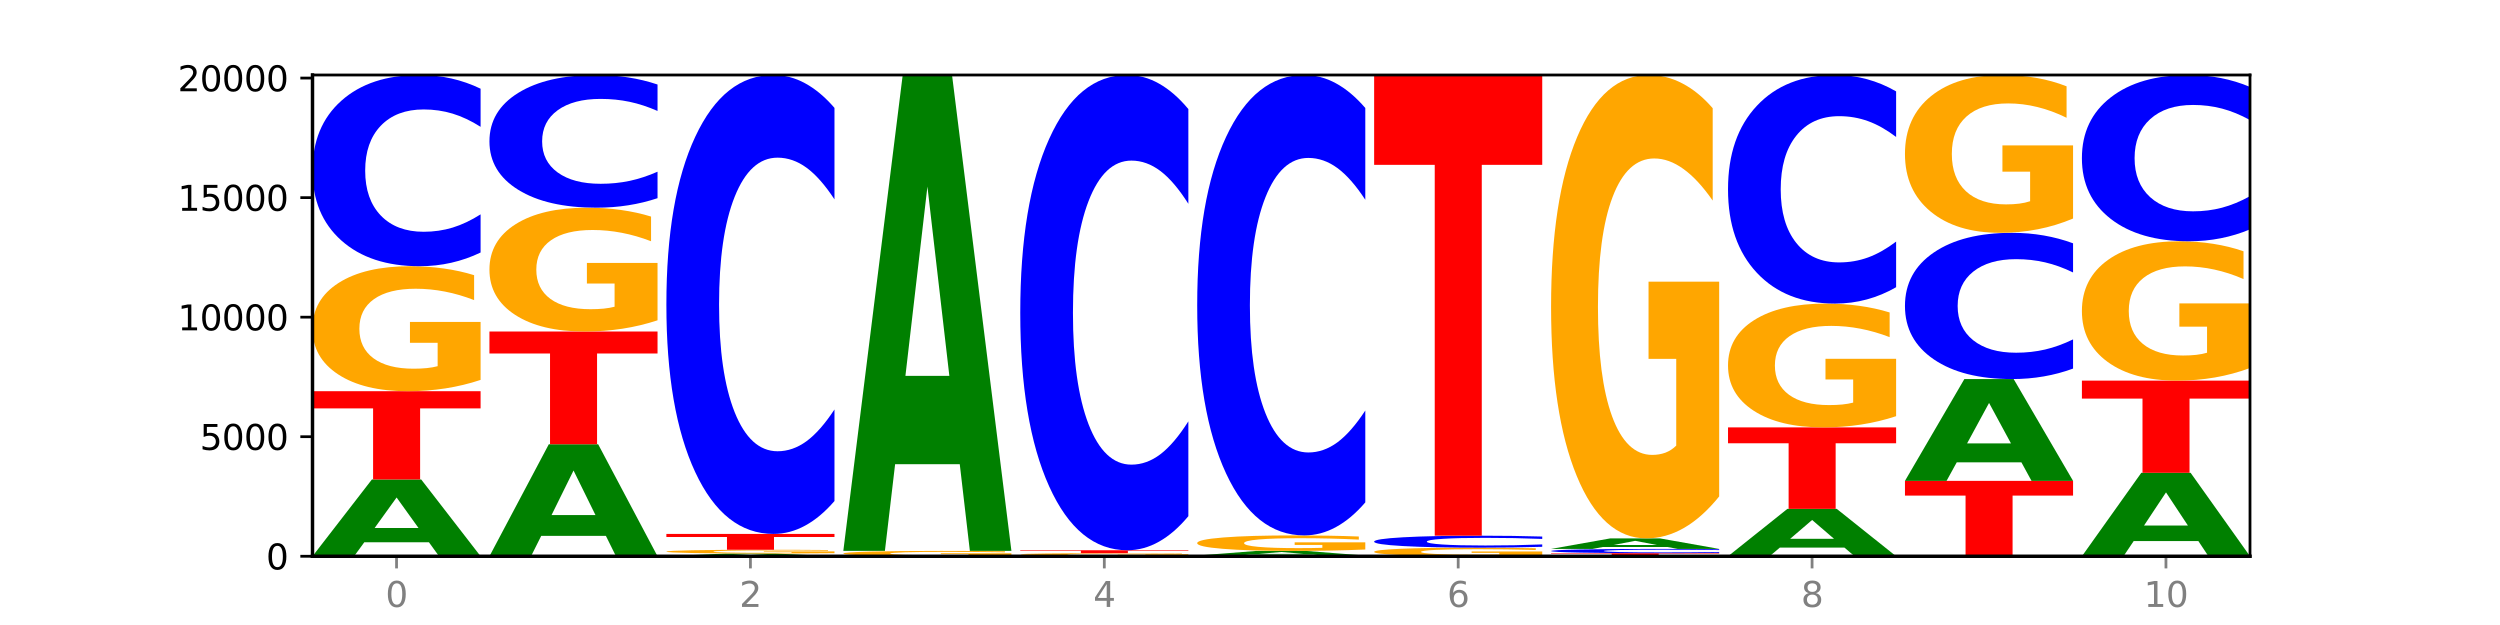 <?xml version="1.0" encoding="utf-8" standalone="no"?>
<!DOCTYPE svg PUBLIC "-//W3C//DTD SVG 1.1//EN"
  "http://www.w3.org/Graphics/SVG/1.1/DTD/svg11.dtd">
<svg xmlns:xlink="http://www.w3.org/1999/xlink" width="720pt" height="180pt" viewBox="0 0 720 180" xmlns="http://www.w3.org/2000/svg" version="1.1">
 <defs>
  <style type="text/css">*{stroke-linejoin: round; stroke-linecap: butt}</style>
 </defs>
 <g id="figure_1">
  <g id="patch_1">
   <path d="M 0 180 
L 720 180 
L 720 0 
L 0 0 
z
" style="fill: #ffffff"/>
  </g>
  <g id="axes_1">
   <g id="patch_2">
    <path d="M 90 160.2 
L 648 160.2 
L 648 21.6 
L 90 21.6 
z
" style="fill: #ffffff"/>
   </g>
   <g id="line2d_1">
    <path d="M 90 160.2 
L 648 160.2 
" clip-path="url(#pf66e8a5b68)" style="fill: none; stroke: #000000; stroke-width: 0.5; stroke-linecap: square"/>
   </g>
   <g id="patch_3">
    <path d="M 123.534 156.172 
L 104.916 156.172 
L 101.977 160.2 
L 90 160.2 
L 107.104 138.09 
L 121.307 138.09 
L 138.411 160.2 
L 126.444 160.2 
L 123.534 156.172 
z
M 107.886 152.069 
L 120.535 152.069 
L 114.22 143.274 
L 107.886 152.069 
z
" clip-path="url(#pf66e8a5b68)" style="fill: #008000"/>
   </g>
   <g id="patch_4">
    <path d="M 90 112.669 
L 138.411 112.669 
L 138.411 117.627 
L 120.994 117.627 
L 120.994 138.09 
L 107.45 138.09 
L 107.45 117.627 
L 90 117.627 
L 90 112.669 
z
" clip-path="url(#pf66e8a5b68)" style="fill: #ff0000"/>
   </g>
   <g id="patch_5">
    <path d="M 138.411 109.412 
Q 133.529 111.04 128.277 111.858 
Q 123.026 112.669 117.428 112.669 
Q 104.777 112.669 97.389 107.82 
Q 90 102.972 90 94.681 
Q 90 86.293 97.519 81.482 
Q 105.048 76.671 118.144 76.671 
Q 123.189 76.671 127.811 77.325 
Q 132.444 77.972 136.545 79.251 
L 136.545 86.427 
Q 132.313 84.784 128.126 83.973 
Q 123.938 83.155 119.728 83.155 
Q 111.938 83.155 107.717 86.144 
Q 103.497 89.126 103.497 94.681 
Q 103.497 100.184 107.566 103.188 
Q 111.634 106.185 119.12 106.185 
Q 121.16 106.185 122.907 106.014 
Q 124.654 105.835 126.042 105.463 
L 126.042 98.726 
L 118.068 98.726 
L 118.068 92.725 
L 138.411 92.725 
L 138.411 109.412 
z
" clip-path="url(#pf66e8a5b68)" style="fill: #ffa600"/>
   </g>
   <g id="patch_6">
    <path d="M 138.411 72.723 
Q 134.361 74.68 129.983 75.67 
Q 125.604 76.671 120.835 76.671 
Q 106.613 76.671 98.306 69.254 
Q 90 61.837 90 49.153 
Q 90 36.423 98.306 29.017 
Q 106.613 21.6 120.835 21.6 
Q 125.604 21.6 129.983 22.601 
Q 134.361 23.591 138.411 25.547 
L 138.411 36.525 
Q 134.325 33.932 130.361 32.726 
Q 126.397 31.52 122.018 31.52 
Q 114.163 31.52 109.662 36.218 
Q 105.173 40.905 105.173 49.153 
Q 105.173 57.366 109.662 62.064 
Q 114.163 66.751 122.018 66.751 
Q 126.397 66.751 130.361 65.545 
Q 134.325 64.328 138.411 61.734 
L 138.411 72.723 
z
" clip-path="url(#pf66e8a5b68)" style="fill: #0000ff"/>
   </g>
   <g id="patch_7">
    <path d="M 174.493 154.323 
L 155.875 154.323 
L 152.935 160.2 
L 140.959 160.2 
L 158.063 127.941 
L 172.266 127.941 
L 189.37 160.2 
L 177.403 160.2 
L 174.493 154.323 
z
M 158.845 148.336 
L 171.494 148.336 
L 165.179 135.505 
L 158.845 148.336 
z
" clip-path="url(#pf66e8a5b68)" style="fill: #008000"/>
   </g>
   <g id="patch_8">
    <path d="M 140.959 95.475 
L 189.37 95.475 
L 189.37 101.807 
L 171.953 101.807 
L 171.953 127.941 
L 158.409 127.941 
L 158.409 101.807 
L 140.959 101.807 
L 140.959 95.475 
z
" clip-path="url(#pf66e8a5b68)" style="fill: #ff0000"/>
   </g>
   <g id="patch_9">
    <path d="M 189.37 92.249 
Q 184.488 93.862 179.236 94.673 
Q 173.985 95.475 168.387 95.475 
Q 155.736 95.475 148.347 90.673 
Q 140.959 85.87 140.959 77.656 
Q 140.959 69.347 148.478 64.581 
Q 156.007 59.815 169.103 59.815 
Q 174.148 59.815 178.77 60.463 
Q 183.403 61.104 187.504 62.371 
L 187.504 69.48 
Q 183.272 67.852 179.084 67.049 
Q 174.896 66.238 170.687 66.238 
Q 162.897 66.238 158.676 69.2 
Q 154.456 72.154 154.456 77.656 
Q 154.456 83.107 158.524 86.083 
Q 162.593 89.052 170.079 89.052 
Q 172.119 89.052 173.866 88.883 
Q 175.613 88.706 177.001 88.337 
L 177.001 81.664 
L 169.027 81.664 
L 169.027 75.719 
L 189.37 75.719 
L 189.37 92.249 
z
" clip-path="url(#pf66e8a5b68)" style="fill: #ffa600"/>
   </g>
   <g id="patch_10">
    <path d="M 189.37 57.076 
Q 185.32 58.434 180.942 59.12 
Q 176.563 59.815 171.794 59.815 
Q 157.572 59.815 149.265 54.668 
Q 140.959 49.521 140.959 40.719 
Q 140.959 31.886 149.265 26.747 
Q 157.572 21.6 171.794 21.6 
Q 176.563 21.6 180.942 22.295 
Q 185.32 22.981 189.37 24.339 
L 189.37 31.957 
Q 185.284 30.157 181.32 29.32 
Q 177.356 28.484 172.977 28.484 
Q 165.122 28.484 160.621 31.744 
Q 156.132 34.996 156.132 40.719 
Q 156.132 46.419 160.621 49.679 
Q 165.122 52.931 172.977 52.931 
Q 177.356 52.931 181.32 52.095 
Q 185.284 51.25 189.37 49.45 
L 189.37 57.076 
z
" clip-path="url(#pf66e8a5b68)" style="fill: #0000ff"/>
   </g>
   <g id="patch_11">
    <path d="M 225.452 160.057 
L 206.834 160.057 
L 203.894 160.2 
L 191.918 160.2 
L 209.021 159.415 
L 223.225 159.415 
L 240.329 160.2 
L 228.362 160.2 
L 225.452 160.057 
z
M 209.803 159.911 
L 222.453 159.911 
L 216.138 159.599 
L 209.803 159.911 
z
" clip-path="url(#pf66e8a5b68)" style="fill: #008000"/>
   </g>
   <g id="patch_12">
    <path d="M 240.329 159.317 
Q 235.446 159.366 230.195 159.391 
Q 224.944 159.415 219.346 159.415 
Q 206.695 159.415 199.306 159.269 
Q 191.918 159.122 191.918 158.871 
Q 191.918 158.618 199.437 158.473 
Q 206.966 158.327 220.062 158.327 
Q 225.107 158.327 229.729 158.347 
Q 234.361 158.366 238.463 158.405 
L 238.463 158.622 
Q 234.231 158.572 230.043 158.548 
Q 225.855 158.523 221.646 158.523 
Q 213.856 158.523 209.635 158.613 
Q 205.415 158.704 205.415 158.871 
Q 205.415 159.038 209.483 159.129 
Q 213.552 159.219 221.038 159.219 
Q 223.078 159.219 224.825 159.214 
Q 226.571 159.209 227.96 159.197 
L 227.96 158.994 
L 219.986 158.994 
L 219.986 158.812 
L 240.329 158.812 
L 240.329 159.317 
z
" clip-path="url(#pf66e8a5b68)" style="fill: #ffa600"/>
   </g>
   <g id="patch_13">
    <path d="M 191.918 153.769 
L 240.329 153.769 
L 240.329 154.658 
L 222.912 154.658 
L 222.912 158.327 
L 209.368 158.327 
L 209.368 154.658 
L 191.918 154.658 
L 191.918 153.769 
z
" clip-path="url(#pf66e8a5b68)" style="fill: #ff0000"/>
   </g>
   <g id="patch_14">
    <path d="M 240.329 144.295 
Q 236.279 148.991 231.9 151.366 
Q 227.522 153.769 222.753 153.769 
Q 208.53 153.769 200.224 135.968 
Q 191.918 118.167 191.918 87.725 
Q 191.918 57.174 200.224 39.401 
Q 208.53 21.6 222.753 21.6 
Q 227.522 21.6 231.9 24.003 
Q 236.279 26.378 240.329 31.074 
L 240.329 57.42 
Q 236.243 51.195 232.279 48.301 
Q 228.314 45.407 223.936 45.407 
Q 216.081 45.407 211.58 56.683 
Q 207.091 67.931 207.091 87.725 
Q 207.091 107.437 211.58 118.713 
Q 216.081 129.962 223.936 129.962 
Q 228.314 129.962 232.279 127.068 
Q 236.243 124.146 240.329 117.921 
L 240.329 144.295 
z
" clip-path="url(#pf66e8a5b68)" style="fill: #0000ff"/>
   </g>
   <g id="patch_15">
    <path d="M 242.877 160.193 
L 291.288 160.193 
L 291.288 160.194 
L 273.871 160.194 
L 273.871 160.2 
L 260.327 160.2 
L 260.327 160.194 
L 242.877 160.194 
L 242.877 160.193 
z
" clip-path="url(#pf66e8a5b68)" style="fill: #ff0000"/>
   </g>
   <g id="patch_16">
    <path d="M 291.288 160.054 
Q 286.405 160.124 281.154 160.159 
Q 275.903 160.193 270.305 160.193 
Q 257.654 160.193 250.265 159.986 
Q 242.877 159.78 242.877 159.426 
Q 242.877 159.068 250.395 158.863 
Q 257.925 158.658 271.021 158.658 
Q 276.066 158.658 280.688 158.686 
Q 285.32 158.713 289.422 158.768 
L 289.422 159.074 
Q 285.19 159.004 281.002 158.969 
Q 276.814 158.934 272.605 158.934 
Q 264.815 158.934 260.594 159.062 
Q 256.374 159.189 256.374 159.426 
Q 256.374 159.661 260.442 159.789 
Q 264.511 159.917 271.997 159.917 
Q 274.037 159.917 275.784 159.909 
Q 277.53 159.902 278.919 159.886 
L 278.919 159.598 
L 270.945 159.598 
L 270.945 159.342 
L 291.288 159.342 
L 291.288 160.054 
z
" clip-path="url(#pf66e8a5b68)" style="fill: #ffa600"/>
   </g>
   <g id="patch_17">
    <path d="M 276.411 133.69 
L 257.793 133.69 
L 254.853 158.658 
L 242.877 158.658 
L 259.98 21.6 
L 274.184 21.6 
L 291.288 158.658 
L 279.321 158.658 
L 276.411 133.69 
z
M 260.762 108.252 
L 273.412 108.252 
L 267.097 53.735 
L 260.762 108.252 
z
" clip-path="url(#pf66e8a5b68)" style="fill: #008000"/>
   </g>
   <g id="patch_18">
    <path d="M 327.37 160.16 
L 308.752 160.16 
L 305.812 160.2 
L 293.836 160.2 
L 310.939 159.98 
L 325.143 159.98 
L 342.247 160.2 
L 330.28 160.2 
L 327.37 160.16 
z
M 311.721 160.119 
L 324.371 160.119 
L 318.056 160.031 
L 311.721 160.119 
z
" clip-path="url(#pf66e8a5b68)" style="fill: #008000"/>
   </g>
   <g id="patch_19">
    <path d="M 342.247 159.919 
Q 337.364 159.949 332.113 159.965 
Q 326.862 159.98 321.263 159.98 
Q 308.613 159.98 301.224 159.89 
Q 293.836 159.8 293.836 159.646 
Q 293.836 159.49 301.354 159.401 
Q 308.884 159.312 321.98 159.312 
Q 327.025 159.312 331.647 159.324 
Q 336.279 159.336 340.38 159.36 
L 340.38 159.493 
Q 336.149 159.462 331.961 159.447 
Q 327.773 159.432 323.564 159.432 
Q 315.774 159.432 311.553 159.488 
Q 307.333 159.543 307.333 159.646 
Q 307.333 159.748 311.401 159.804 
Q 315.47 159.859 322.956 159.859 
Q 324.996 159.859 326.742 159.856 
Q 328.489 159.853 329.878 159.846 
L 329.878 159.721 
L 321.904 159.721 
L 321.904 159.61 
L 342.247 159.61 
L 342.247 159.919 
z
" clip-path="url(#pf66e8a5b68)" style="fill: #ffa600"/>
   </g>
   <g id="patch_20">
    <path d="M 293.836 158.472 
L 342.247 158.472 
L 342.247 158.636 
L 324.83 158.636 
L 324.83 159.312 
L 311.286 159.312 
L 311.286 158.636 
L 293.836 158.636 
L 293.836 158.472 
z
" clip-path="url(#pf66e8a5b68)" style="fill: #ff0000"/>
   </g>
   <g id="patch_21">
    <path d="M 342.247 148.661 
Q 338.197 153.524 333.818 155.984 
Q 329.439 158.472 324.67 158.472 
Q 310.448 158.472 302.142 140.037 
Q 293.836 121.603 293.836 90.078 
Q 293.836 58.44 302.142 40.034 
Q 310.448 21.6 324.67 21.6 
Q 329.439 21.6 333.818 24.088 
Q 338.197 26.548 342.247 31.411 
L 342.247 58.695 
Q 338.16 52.248 334.196 49.251 
Q 330.232 46.254 325.853 46.254 
Q 317.998 46.254 313.498 57.931 
Q 309.009 69.58 309.009 90.078 
Q 309.009 110.492 313.498 122.169 
Q 317.998 133.817 325.853 133.817 
Q 330.232 133.817 334.196 130.82 
Q 338.16 127.795 342.247 121.349 
L 342.247 148.661 
z
" clip-path="url(#pf66e8a5b68)" style="fill: #0000ff"/>
   </g>
   <g id="patch_22">
    <path d="M 344.795 159.993 
L 393.205 159.993 
L 393.205 160.034 
L 375.789 160.034 
L 375.789 160.2 
L 362.245 160.2 
L 362.245 160.034 
L 344.795 160.034 
L 344.795 159.993 
z
" clip-path="url(#pf66e8a5b68)" style="fill: #ff0000"/>
   </g>
   <g id="patch_23">
    <path d="M 378.329 159.751 
L 359.711 159.751 
L 356.771 159.993 
L 344.795 159.993 
L 361.898 158.665 
L 376.102 158.665 
L 393.205 159.993 
L 381.239 159.993 
L 378.329 159.751 
z
M 362.68 159.505 
L 375.33 159.505 
L 369.015 158.976 
L 362.68 159.505 
z
" clip-path="url(#pf66e8a5b68)" style="fill: #008000"/>
   </g>
   <g id="patch_24">
    <path d="M 393.205 158.26 
Q 388.323 158.462 383.072 158.564 
Q 377.821 158.665 372.222 158.665 
Q 359.572 158.665 352.183 158.063 
Q 344.795 157.461 344.795 156.432 
Q 344.795 155.39 352.313 154.793 
Q 359.843 154.196 372.938 154.196 
Q 377.983 154.196 382.605 154.277 
Q 387.238 154.357 391.339 154.516 
L 391.339 155.407 
Q 387.108 155.203 382.92 155.102 
Q 378.732 155.001 374.522 155.001 
Q 366.732 155.001 362.512 155.372 
Q 358.291 155.742 358.291 156.432 
Q 358.291 157.115 362.36 157.488 
Q 366.429 157.86 373.915 157.86 
Q 375.955 157.86 377.701 157.838 
Q 379.448 157.816 380.837 157.77 
L 380.837 156.934 
L 372.862 156.934 
L 372.862 156.189 
L 393.205 156.189 
L 393.205 158.26 
z
" clip-path="url(#pf66e8a5b68)" style="fill: #ffa600"/>
   </g>
   <g id="patch_25">
    <path d="M 393.205 144.691 
Q 389.156 149.402 384.777 151.785 
Q 380.398 154.196 375.629 154.196 
Q 361.407 154.196 353.101 136.337 
Q 344.795 118.479 344.795 87.939 
Q 344.795 57.289 353.101 39.458 
Q 361.407 21.6 375.629 21.6 
Q 380.398 21.6 384.777 24.01 
Q 389.156 26.393 393.205 31.104 
L 393.205 57.536 
Q 389.119 51.291 385.155 48.388 
Q 381.191 45.484 376.812 45.484 
Q 368.957 45.484 364.457 56.796 
Q 359.968 68.081 359.968 87.939 
Q 359.968 107.715 364.457 119.027 
Q 368.957 130.312 376.812 130.312 
Q 381.191 130.312 385.155 127.408 
Q 389.119 124.477 393.205 118.232 
L 393.205 144.691 
z
" clip-path="url(#pf66e8a5b68)" style="fill: #0000ff"/>
   </g>
   <g id="patch_26">
    <path d="M 429.288 160.195 
L 410.67 160.195 
L 407.73 160.2 
L 395.753 160.2 
L 412.857 160.172 
L 427.061 160.172 
L 444.164 160.2 
L 432.198 160.2 
L 429.288 160.195 
z
M 413.639 160.19 
L 426.289 160.19 
L 419.974 160.179 
L 413.639 160.19 
z
" clip-path="url(#pf66e8a5b68)" style="fill: #008000"/>
   </g>
   <g id="patch_27">
    <path d="M 444.164 159.951 
Q 439.282 160.062 434.031 160.117 
Q 428.78 160.172 423.181 160.172 
Q 410.531 160.172 403.142 159.843 
Q 395.753 159.514 395.753 158.951 
Q 395.753 158.381 403.272 158.055 
Q 410.802 157.728 423.897 157.728 
Q 428.942 157.728 433.564 157.773 
Q 438.197 157.816 442.298 157.903 
L 442.298 158.391 
Q 438.067 158.279 433.879 158.224 
Q 429.691 158.168 425.481 158.168 
Q 417.691 158.168 413.471 158.371 
Q 409.25 158.574 409.25 158.951 
Q 409.25 159.325 413.319 159.529 
Q 417.388 159.732 424.874 159.732 
Q 426.914 159.732 428.66 159.721 
Q 430.407 159.708 431.796 159.683 
L 431.796 159.226 
L 423.821 159.226 
L 423.821 158.818 
L 444.164 158.818 
L 444.164 159.951 
z
" clip-path="url(#pf66e8a5b68)" style="fill: #ffa600"/>
   </g>
   <g id="patch_28">
    <path d="M 444.164 157.481 
Q 440.115 157.603 435.736 157.665 
Q 431.357 157.728 426.588 157.728 
Q 412.366 157.728 404.06 157.263 
Q 395.753 156.799 395.753 156.004 
Q 395.753 155.207 404.06 154.743 
Q 412.366 154.278 426.588 154.278 
Q 431.357 154.278 435.736 154.341 
Q 440.115 154.403 444.164 154.526 
L 444.164 155.213 
Q 440.078 155.051 436.114 154.975 
Q 432.15 154.9 427.771 154.9 
Q 419.916 154.9 415.415 155.194 
Q 410.927 155.488 410.927 156.004 
Q 410.927 156.519 415.415 156.813 
Q 419.916 157.107 427.771 157.107 
Q 432.15 157.107 436.114 157.031 
Q 440.078 156.955 444.164 156.792 
L 444.164 157.481 
z
" clip-path="url(#pf66e8a5b68)" style="fill: #0000ff"/>
   </g>
   <g id="patch_29">
    <path d="M 395.753 21.6 
L 444.164 21.6 
L 444.164 47.476 
L 426.748 47.476 
L 426.748 154.278 
L 413.204 154.278 
L 413.204 47.476 
L 395.753 47.476 
L 395.753 21.6 
z
" clip-path="url(#pf66e8a5b68)" style="fill: #ff0000"/>
   </g>
   <g id="patch_30">
    <path d="M 446.712 159.312 
L 495.123 159.312 
L 495.123 159.485 
L 477.707 159.485 
L 477.707 160.2 
L 464.163 160.2 
L 464.163 159.485 
L 446.712 159.485 
L 446.712 159.312 
z
" clip-path="url(#pf66e8a5b68)" style="fill: #ff0000"/>
   </g>
   <g id="patch_31">
    <path d="M 495.123 159.224 
Q 491.074 159.267 486.695 159.289 
Q 482.316 159.312 477.547 159.312 
Q 463.325 159.312 455.019 159.147 
Q 446.712 158.982 446.712 158.699 
Q 446.712 158.416 455.019 158.251 
Q 463.325 158.086 477.547 158.086 
Q 482.316 158.086 486.695 158.108 
Q 491.074 158.13 495.123 158.174 
L 495.123 158.418 
Q 491.037 158.361 487.073 158.334 
Q 483.109 158.307 478.73 158.307 
Q 470.875 158.307 466.374 158.411 
Q 461.886 158.516 461.886 158.699 
Q 461.886 158.882 466.374 158.987 
Q 470.875 159.091 478.73 159.091 
Q 483.109 159.091 487.073 159.064 
Q 491.037 159.037 495.123 158.979 
L 495.123 159.224 
z
" clip-path="url(#pf66e8a5b68)" style="fill: #0000ff"/>
   </g>
   <g id="patch_32">
    <path d="M 480.247 157.533 
L 461.629 157.533 
L 458.689 158.086 
L 446.712 158.086 
L 463.816 155.05 
L 478.02 155.05 
L 495.123 158.086 
L 483.157 158.086 
L 480.247 157.533 
z
M 464.598 156.969 
L 477.248 156.969 
L 470.933 155.762 
L 464.598 156.969 
z
" clip-path="url(#pf66e8a5b68)" style="fill: #008000"/>
   </g>
   <g id="patch_33">
    <path d="M 495.123 142.975 
Q 490.241 149.013 484.99 152.045 
Q 479.739 155.05 474.14 155.05 
Q 461.489 155.05 454.101 137.076 
Q 446.712 119.103 446.712 88.366 
Q 446.712 57.271 454.231 39.436 
Q 461.761 21.6 474.856 21.6 
Q 479.901 21.6 484.523 24.026 
Q 489.156 26.424 493.257 31.166 
L 493.257 57.767 
Q 489.026 51.675 484.838 48.67 
Q 480.65 45.638 476.44 45.638 
Q 468.65 45.638 464.43 56.72 
Q 460.209 67.774 460.209 88.366 
Q 460.209 108.765 464.278 119.902 
Q 468.346 131.012 475.833 131.012 
Q 477.872 131.012 479.619 130.378 
Q 481.366 129.716 482.755 128.338 
L 482.755 103.362 
L 474.78 103.362 
L 474.78 81.116 
L 495.123 81.116 
L 495.123 142.975 
z
" clip-path="url(#pf66e8a5b68)" style="fill: #ffa600"/>
   </g>
   <g id="patch_34">
    <path d="M 531.206 157.714 
L 512.587 157.714 
L 509.648 160.2 
L 497.671 160.2 
L 514.775 146.553 
L 528.979 146.553 
L 546.082 160.2 
L 534.116 160.2 
L 531.206 157.714 
z
M 515.557 155.181 
L 528.206 155.181 
L 521.892 149.753 
L 515.557 155.181 
z
" clip-path="url(#pf66e8a5b68)" style="fill: #008000"/>
   </g>
   <g id="patch_35">
    <path d="M 497.671 123.087 
L 546.082 123.087 
L 546.082 127.663 
L 528.666 127.663 
L 528.666 146.553 
L 515.122 146.553 
L 515.122 127.663 
L 497.671 127.663 
L 497.671 123.087 
z
" clip-path="url(#pf66e8a5b68)" style="fill: #ff0000"/>
   </g>
   <g id="patch_36">
    <path d="M 546.082 119.861 
Q 541.2 121.474 535.949 122.284 
Q 530.697 123.087 525.099 123.087 
Q 512.448 123.087 505.06 118.285 
Q 497.671 113.483 497.671 105.271 
Q 497.671 96.963 505.19 92.198 
Q 512.72 87.433 525.815 87.433 
Q 530.86 87.433 535.482 88.081 
Q 540.115 88.722 544.216 89.989 
L 544.216 97.096 
Q 539.985 95.468 535.797 94.665 
Q 531.609 93.855 527.399 93.855 
Q 519.609 93.855 515.389 96.816 
Q 511.168 99.769 511.168 105.271 
Q 511.168 110.721 515.237 113.696 
Q 519.305 116.664 526.792 116.664 
Q 528.831 116.664 530.578 116.495 
Q 532.325 116.318 533.714 115.95 
L 533.714 109.277 
L 525.739 109.277 
L 525.739 103.334 
L 546.082 103.334 
L 546.082 119.861 
z
" clip-path="url(#pf66e8a5b68)" style="fill: #ffa600"/>
   </g>
   <g id="patch_37">
    <path d="M 546.082 82.714 
Q 542.033 85.053 537.654 86.236 
Q 533.275 87.433 528.506 87.433 
Q 514.284 87.433 505.978 78.567 
Q 497.671 69.7 497.671 54.537 
Q 497.671 39.32 505.978 30.467 
Q 514.284 21.6 528.506 21.6 
Q 533.275 21.6 537.654 22.797 
Q 542.033 23.98 546.082 26.319 
L 546.082 39.442 
Q 541.996 36.341 538.032 34.9 
Q 534.068 33.458 529.689 33.458 
Q 521.834 33.458 517.333 39.075 
Q 512.845 44.678 512.845 54.537 
Q 512.845 64.355 517.333 69.972 
Q 521.834 75.575 529.689 75.575 
Q 534.068 75.575 538.032 74.133 
Q 541.996 72.678 546.082 69.578 
L 546.082 82.714 
z
" clip-path="url(#pf66e8a5b68)" style="fill: #0000ff"/>
   </g>
   <g id="patch_38">
    <path d="M 548.63 138.49 
L 597.041 138.49 
L 597.041 142.724 
L 579.624 142.724 
L 579.624 160.2 
L 566.081 160.2 
L 566.081 142.724 
L 548.63 142.724 
L 548.63 138.49 
z
" clip-path="url(#pf66e8a5b68)" style="fill: #ff0000"/>
   </g>
   <g id="patch_39">
    <path d="M 582.164 133.149 
L 563.546 133.149 
L 560.607 138.49 
L 548.63 138.49 
L 565.734 109.171 
L 579.937 109.171 
L 597.041 138.49 
L 585.074 138.49 
L 582.164 133.149 
z
M 566.516 127.707 
L 579.165 127.707 
L 572.85 116.045 
L 566.516 127.707 
z
" clip-path="url(#pf66e8a5b68)" style="fill: #008000"/>
   </g>
   <g id="patch_40">
    <path d="M 597.041 106.152 
Q 592.992 107.648 588.613 108.405 
Q 584.234 109.171 579.465 109.171 
Q 565.243 109.171 556.936 103.498 
Q 548.63 97.825 548.63 88.124 
Q 548.63 78.389 556.936 72.724 
Q 565.243 67.052 579.465 67.052 
Q 584.234 67.052 588.613 67.817 
Q 592.992 68.574 597.041 70.071 
L 597.041 78.467 
Q 592.955 76.483 588.991 75.561 
Q 585.027 74.639 580.648 74.639 
Q 572.793 74.639 568.292 78.232 
Q 563.804 81.817 563.804 88.124 
Q 563.804 94.406 568.292 97.999 
Q 572.793 101.584 580.648 101.584 
Q 585.027 101.584 588.991 100.662 
Q 592.955 99.731 597.041 97.747 
L 597.041 106.152 
z
" clip-path="url(#pf66e8a5b68)" style="fill: #0000ff"/>
   </g>
   <g id="patch_41">
    <path d="M 597.041 62.939 
Q 592.159 64.996 586.908 66.028 
Q 581.656 67.052 576.058 67.052 
Q 563.407 67.052 556.019 60.93 
Q 548.63 54.809 548.63 44.34 
Q 548.63 33.749 556.149 27.675 
Q 563.679 21.6 576.774 21.6 
Q 581.819 21.6 586.441 22.426 
Q 591.074 23.243 595.175 24.858 
L 595.175 33.918 
Q 590.944 31.843 586.756 30.82 
Q 582.568 29.787 578.358 29.787 
Q 570.568 29.787 566.348 33.561 
Q 562.127 37.326 562.127 44.34 
Q 562.127 51.288 566.196 55.081 
Q 570.264 58.865 577.75 58.865 
Q 579.79 58.865 581.537 58.649 
Q 583.284 58.423 584.673 57.954 
L 584.673 49.448 
L 576.698 49.448 
L 576.698 41.871 
L 597.041 41.871 
L 597.041 62.939 
z
" clip-path="url(#pf66e8a5b68)" style="fill: #ffa600"/>
   </g>
   <g id="patch_42">
    <path d="M 633.123 155.822 
L 614.505 155.822 
L 611.566 160.2 
L 599.589 160.2 
L 616.693 136.169 
L 630.896 136.169 
L 648 160.2 
L 636.033 160.2 
L 633.123 155.822 
z
M 617.475 151.362 
L 630.124 151.362 
L 623.809 141.804 
L 617.475 151.362 
z
" clip-path="url(#pf66e8a5b68)" style="fill: #008000"/>
   </g>
   <g id="patch_43">
    <path d="M 599.589 109.618 
L 648 109.618 
L 648 114.797 
L 630.583 114.797 
L 630.583 136.169 
L 617.04 136.169 
L 617.04 114.797 
L 599.589 114.797 
L 599.589 109.618 
z
" clip-path="url(#pf66e8a5b68)" style="fill: #ff0000"/>
   </g>
   <g id="patch_44">
    <path d="M 648 105.988 
Q 643.118 107.803 637.866 108.715 
Q 632.615 109.618 627.017 109.618 
Q 614.366 109.618 606.978 104.214 
Q 599.589 98.809 599.589 89.566 
Q 599.589 80.216 607.108 74.853 
Q 614.637 69.489 627.733 69.489 
Q 632.778 69.489 637.4 70.219 
Q 642.033 70.94 646.134 72.366 
L 646.134 80.365 
Q 641.903 78.533 637.715 77.629 
Q 633.527 76.718 629.317 76.718 
Q 621.527 76.718 617.306 80.05 
Q 613.086 83.374 613.086 89.566 
Q 613.086 95.7 617.155 99.049 
Q 621.223 102.39 628.709 102.39 
Q 630.749 102.39 632.496 102.199 
Q 634.243 102 635.631 101.586 
L 635.631 94.076 
L 627.657 94.076 
L 627.657 87.386 
L 648 87.386 
L 648 105.988 
z
" clip-path="url(#pf66e8a5b68)" style="fill: #ffa600"/>
   </g>
   <g id="patch_45">
    <path d="M 648 66.057 
Q 643.951 67.758 639.572 68.619 
Q 635.193 69.489 630.424 69.489 
Q 616.202 69.489 607.895 63.039 
Q 599.589 56.59 599.589 45.559 
Q 599.589 34.49 607.895 28.05 
Q 616.202 21.6 630.424 21.6 
Q 635.193 21.6 639.572 22.471 
Q 643.951 23.331 648 25.033 
L 648 34.579 
Q 643.914 32.323 639.95 31.275 
Q 635.986 30.226 631.607 30.226 
Q 623.752 30.226 619.251 34.312 
Q 614.762 38.387 614.762 45.559 
Q 614.762 52.702 619.251 56.787 
Q 623.752 60.863 631.607 60.863 
Q 635.986 60.863 639.95 59.814 
Q 643.914 58.756 648 56.501 
L 648 66.057 
z
" clip-path="url(#pf66e8a5b68)" style="fill: #0000ff"/>
   </g>
   <g id="matplotlib.axis_1">
    <g id="xtick_1">
     <g id="line2d_2">
      <defs>
       <path id="m8c6e8b3b7b" d="M 0 0 
L 0 3.5 
" style="stroke: #808080; stroke-width: 0.8"/>
      </defs>
      <g>
       <use xlink:href="#m8c6e8b3b7b" x="114.205" y="160.2" style="fill: #808080; stroke: #808080; stroke-width: 0.8"/>
      </g>
     </g>
     <g id="text_1">
      <!-- 0 -->
      <g style="fill: #808080" transform="translate(111.024 174.798) scale(0.1 -0.1)">
       <defs>
        <path id="DejaVuSans-30" d="M 2034 4250 
Q 1547 4250 1301 3770 
Q 1056 3291 1056 2328 
Q 1056 1369 1301 889 
Q 1547 409 2034 409 
Q 2525 409 2770 889 
Q 3016 1369 3016 2328 
Q 3016 3291 2770 3770 
Q 2525 4250 2034 4250 
z
M 2034 4750 
Q 2819 4750 3233 4129 
Q 3647 3509 3647 2328 
Q 3647 1150 3233 529 
Q 2819 -91 2034 -91 
Q 1250 -91 836 529 
Q 422 1150 422 2328 
Q 422 3509 836 4129 
Q 1250 4750 2034 4750 
z
" transform="scale(0.016)"/>
       </defs>
       <use xlink:href="#DejaVuSans-30"/>
      </g>
     </g>
    </g>
    <g id="xtick_2">
     <g id="line2d_3">
      <g>
       <use xlink:href="#m8c6e8b3b7b" x="216.123" y="160.2" style="fill: #808080; stroke: #808080; stroke-width: 0.8"/>
      </g>
     </g>
     <g id="text_2">
      <!-- 2 -->
      <g style="fill: #808080" transform="translate(212.942 174.798) scale(0.1 -0.1)">
       <defs>
        <path id="DejaVuSans-32" d="M 1228 531 
L 3431 531 
L 3431 0 
L 469 0 
L 469 531 
Q 828 903 1448 1529 
Q 2069 2156 2228 2338 
Q 2531 2678 2651 2914 
Q 2772 3150 2772 3378 
Q 2772 3750 2511 3984 
Q 2250 4219 1831 4219 
Q 1534 4219 1204 4116 
Q 875 4013 500 3803 
L 500 4441 
Q 881 4594 1212 4672 
Q 1544 4750 1819 4750 
Q 2544 4750 2975 4387 
Q 3406 4025 3406 3419 
Q 3406 3131 3298 2873 
Q 3191 2616 2906 2266 
Q 2828 2175 2409 1742 
Q 1991 1309 1228 531 
z
" transform="scale(0.016)"/>
       </defs>
       <use xlink:href="#DejaVuSans-32"/>
      </g>
     </g>
    </g>
    <g id="xtick_3">
     <g id="line2d_4">
      <g>
       <use xlink:href="#m8c6e8b3b7b" x="318.041" y="160.2" style="fill: #808080; stroke: #808080; stroke-width: 0.8"/>
      </g>
     </g>
     <g id="text_3">
      <!-- 4 -->
      <g style="fill: #808080" transform="translate(314.86 174.798) scale(0.1 -0.1)">
       <defs>
        <path id="DejaVuSans-34" d="M 2419 4116 
L 825 1625 
L 2419 1625 
L 2419 4116 
z
M 2253 4666 
L 3047 4666 
L 3047 1625 
L 3713 1625 
L 3713 1100 
L 3047 1100 
L 3047 0 
L 2419 0 
L 2419 1100 
L 313 1100 
L 313 1709 
L 2253 4666 
z
" transform="scale(0.016)"/>
       </defs>
       <use xlink:href="#DejaVuSans-34"/>
      </g>
     </g>
    </g>
    <g id="xtick_4">
     <g id="line2d_5">
      <g>
       <use xlink:href="#m8c6e8b3b7b" x="419.959" y="160.2" style="fill: #808080; stroke: #808080; stroke-width: 0.8"/>
      </g>
     </g>
     <g id="text_4">
      <!-- 6 -->
      <g style="fill: #808080" transform="translate(416.778 174.798) scale(0.1 -0.1)">
       <defs>
        <path id="DejaVuSans-36" d="M 2113 2584 
Q 1688 2584 1439 2293 
Q 1191 2003 1191 1497 
Q 1191 994 1439 701 
Q 1688 409 2113 409 
Q 2538 409 2786 701 
Q 3034 994 3034 1497 
Q 3034 2003 2786 2293 
Q 2538 2584 2113 2584 
z
M 3366 4563 
L 3366 3988 
Q 3128 4100 2886 4159 
Q 2644 4219 2406 4219 
Q 1781 4219 1451 3797 
Q 1122 3375 1075 2522 
Q 1259 2794 1537 2939 
Q 1816 3084 2150 3084 
Q 2853 3084 3261 2657 
Q 3669 2231 3669 1497 
Q 3669 778 3244 343 
Q 2819 -91 2113 -91 
Q 1303 -91 875 529 
Q 447 1150 447 2328 
Q 447 3434 972 4092 
Q 1497 4750 2381 4750 
Q 2619 4750 2861 4703 
Q 3103 4656 3366 4563 
z
" transform="scale(0.016)"/>
       </defs>
       <use xlink:href="#DejaVuSans-36"/>
      </g>
     </g>
    </g>
    <g id="xtick_5">
     <g id="line2d_6">
      <g>
       <use xlink:href="#m8c6e8b3b7b" x="521.877" y="160.2" style="fill: #808080; stroke: #808080; stroke-width: 0.8"/>
      </g>
     </g>
     <g id="text_5">
      <!-- 8 -->
      <g style="fill: #808080" transform="translate(518.695 174.798) scale(0.1 -0.1)">
       <defs>
        <path id="DejaVuSans-38" d="M 2034 2216 
Q 1584 2216 1326 1975 
Q 1069 1734 1069 1313 
Q 1069 891 1326 650 
Q 1584 409 2034 409 
Q 2484 409 2743 651 
Q 3003 894 3003 1313 
Q 3003 1734 2745 1975 
Q 2488 2216 2034 2216 
z
M 1403 2484 
Q 997 2584 770 2862 
Q 544 3141 544 3541 
Q 544 4100 942 4425 
Q 1341 4750 2034 4750 
Q 2731 4750 3128 4425 
Q 3525 4100 3525 3541 
Q 3525 3141 3298 2862 
Q 3072 2584 2669 2484 
Q 3125 2378 3379 2068 
Q 3634 1759 3634 1313 
Q 3634 634 3220 271 
Q 2806 -91 2034 -91 
Q 1263 -91 848 271 
Q 434 634 434 1313 
Q 434 1759 690 2068 
Q 947 2378 1403 2484 
z
M 1172 3481 
Q 1172 3119 1398 2916 
Q 1625 2713 2034 2713 
Q 2441 2713 2670 2916 
Q 2900 3119 2900 3481 
Q 2900 3844 2670 4047 
Q 2441 4250 2034 4250 
Q 1625 4250 1398 4047 
Q 1172 3844 1172 3481 
z
" transform="scale(0.016)"/>
       </defs>
       <use xlink:href="#DejaVuSans-38"/>
      </g>
     </g>
    </g>
    <g id="xtick_6">
     <g id="line2d_7">
      <g>
       <use xlink:href="#m8c6e8b3b7b" x="623.795" y="160.2" style="fill: #808080; stroke: #808080; stroke-width: 0.8"/>
      </g>
     </g>
     <g id="text_6">
      <!-- 10 -->
      <g style="fill: #808080" transform="translate(617.432 174.798) scale(0.1 -0.1)">
       <defs>
        <path id="DejaVuSans-31" d="M 794 531 
L 1825 531 
L 1825 4091 
L 703 3866 
L 703 4441 
L 1819 4666 
L 2450 4666 
L 2450 531 
L 3481 531 
L 3481 0 
L 794 0 
L 794 531 
z
" transform="scale(0.016)"/>
       </defs>
       <use xlink:href="#DejaVuSans-31"/>
       <use xlink:href="#DejaVuSans-30" x="63.623"/>
      </g>
     </g>
    </g>
   </g>
   <g id="matplotlib.axis_2">
    <g id="ytick_1">
     <g id="line2d_8">
      <defs>
       <path id="m6df32180bc" d="M 0 0 
L -3.5 0 
" style="stroke: #000000; stroke-width: 0.8"/>
      </defs>
      <g>
       <use xlink:href="#m6df32180bc" x="90" y="160.2" style="stroke: #000000; stroke-width: 0.8"/>
      </g>
     </g>
     <g id="text_7">
      <!-- 0 -->
      <g transform="translate(76.638 163.999) scale(0.1 -0.1)">
       <use xlink:href="#DejaVuSans-30"/>
      </g>
     </g>
    </g>
    <g id="ytick_2">
     <g id="line2d_9">
      <g>
       <use xlink:href="#m6df32180bc" x="90" y="125.772" style="stroke: #000000; stroke-width: 0.8"/>
      </g>
     </g>
     <g id="text_8">
      <!-- 5000 -->
      <g transform="translate(57.55 129.571) scale(0.1 -0.1)">
       <defs>
        <path id="DejaVuSans-35" d="M 691 4666 
L 3169 4666 
L 3169 4134 
L 1269 4134 
L 1269 2991 
Q 1406 3038 1543 3061 
Q 1681 3084 1819 3084 
Q 2600 3084 3056 2656 
Q 3513 2228 3513 1497 
Q 3513 744 3044 326 
Q 2575 -91 1722 -91 
Q 1428 -91 1123 -41 
Q 819 9 494 109 
L 494 744 
Q 775 591 1075 516 
Q 1375 441 1709 441 
Q 2250 441 2565 725 
Q 2881 1009 2881 1497 
Q 2881 1984 2565 2268 
Q 2250 2553 1709 2553 
Q 1456 2553 1204 2497 
Q 953 2441 691 2322 
L 691 4666 
z
" transform="scale(0.016)"/>
       </defs>
       <use xlink:href="#DejaVuSans-35"/>
       <use xlink:href="#DejaVuSans-30" x="63.623"/>
       <use xlink:href="#DejaVuSans-30" x="127.246"/>
       <use xlink:href="#DejaVuSans-30" x="190.869"/>
      </g>
     </g>
    </g>
    <g id="ytick_3">
     <g id="line2d_10">
      <g>
       <use xlink:href="#m6df32180bc" x="90" y="91.344" style="stroke: #000000; stroke-width: 0.8"/>
      </g>
     </g>
     <g id="text_9">
      <!-- 10000 -->
      <g transform="translate(51.188 95.143) scale(0.1 -0.1)">
       <use xlink:href="#DejaVuSans-31"/>
       <use xlink:href="#DejaVuSans-30" x="63.623"/>
       <use xlink:href="#DejaVuSans-30" x="127.246"/>
       <use xlink:href="#DejaVuSans-30" x="190.869"/>
       <use xlink:href="#DejaVuSans-30" x="254.492"/>
      </g>
     </g>
    </g>
    <g id="ytick_4">
     <g id="line2d_11">
      <g>
       <use xlink:href="#m6df32180bc" x="90" y="56.916" style="stroke: #000000; stroke-width: 0.8"/>
      </g>
     </g>
     <g id="text_10">
      <!-- 15000 -->
      <g transform="translate(51.188 60.715) scale(0.1 -0.1)">
       <use xlink:href="#DejaVuSans-31"/>
       <use xlink:href="#DejaVuSans-35" x="63.623"/>
       <use xlink:href="#DejaVuSans-30" x="127.246"/>
       <use xlink:href="#DejaVuSans-30" x="190.869"/>
       <use xlink:href="#DejaVuSans-30" x="254.492"/>
      </g>
     </g>
    </g>
    <g id="ytick_5">
     <g id="line2d_12">
      <g>
       <use xlink:href="#m6df32180bc" x="90" y="22.488" style="stroke: #000000; stroke-width: 0.8"/>
      </g>
     </g>
     <g id="text_11">
      <!-- 20000 -->
      <g transform="translate(51.188 26.287) scale(0.1 -0.1)">
       <use xlink:href="#DejaVuSans-32"/>
       <use xlink:href="#DejaVuSans-30" x="63.623"/>
       <use xlink:href="#DejaVuSans-30" x="127.246"/>
       <use xlink:href="#DejaVuSans-30" x="190.869"/>
       <use xlink:href="#DejaVuSans-30" x="254.492"/>
      </g>
     </g>
    </g>
   </g>
   <g id="patch_46">
    <path d="M 90 160.2 
L 90 21.6 
" style="fill: none; stroke: #000000; stroke-linejoin: miter; stroke-linecap: square"/>
   </g>
   <g id="patch_47">
    <path d="M 648 160.2 
L 648 21.6 
" style="fill: none; stroke: #000000; stroke-width: 0.8; stroke-linejoin: miter; stroke-linecap: square"/>
   </g>
   <g id="patch_48">
    <path d="M 90 160.2 
L 648 160.2 
" style="fill: none; stroke: #000000; stroke-linejoin: miter; stroke-linecap: square"/>
   </g>
   <g id="patch_49">
    <path d="M 90 21.6 
L 648 21.6 
" style="fill: none; stroke: #000000; stroke-width: 0.8; stroke-linejoin: miter; stroke-linecap: square"/>
   </g>
  </g>
 </g>
 <defs>
  <clipPath id="pf66e8a5b68">
   <rect x="90" y="21.6" width="558" height="138.6"/>
  </clipPath>
 </defs>
</svg>

